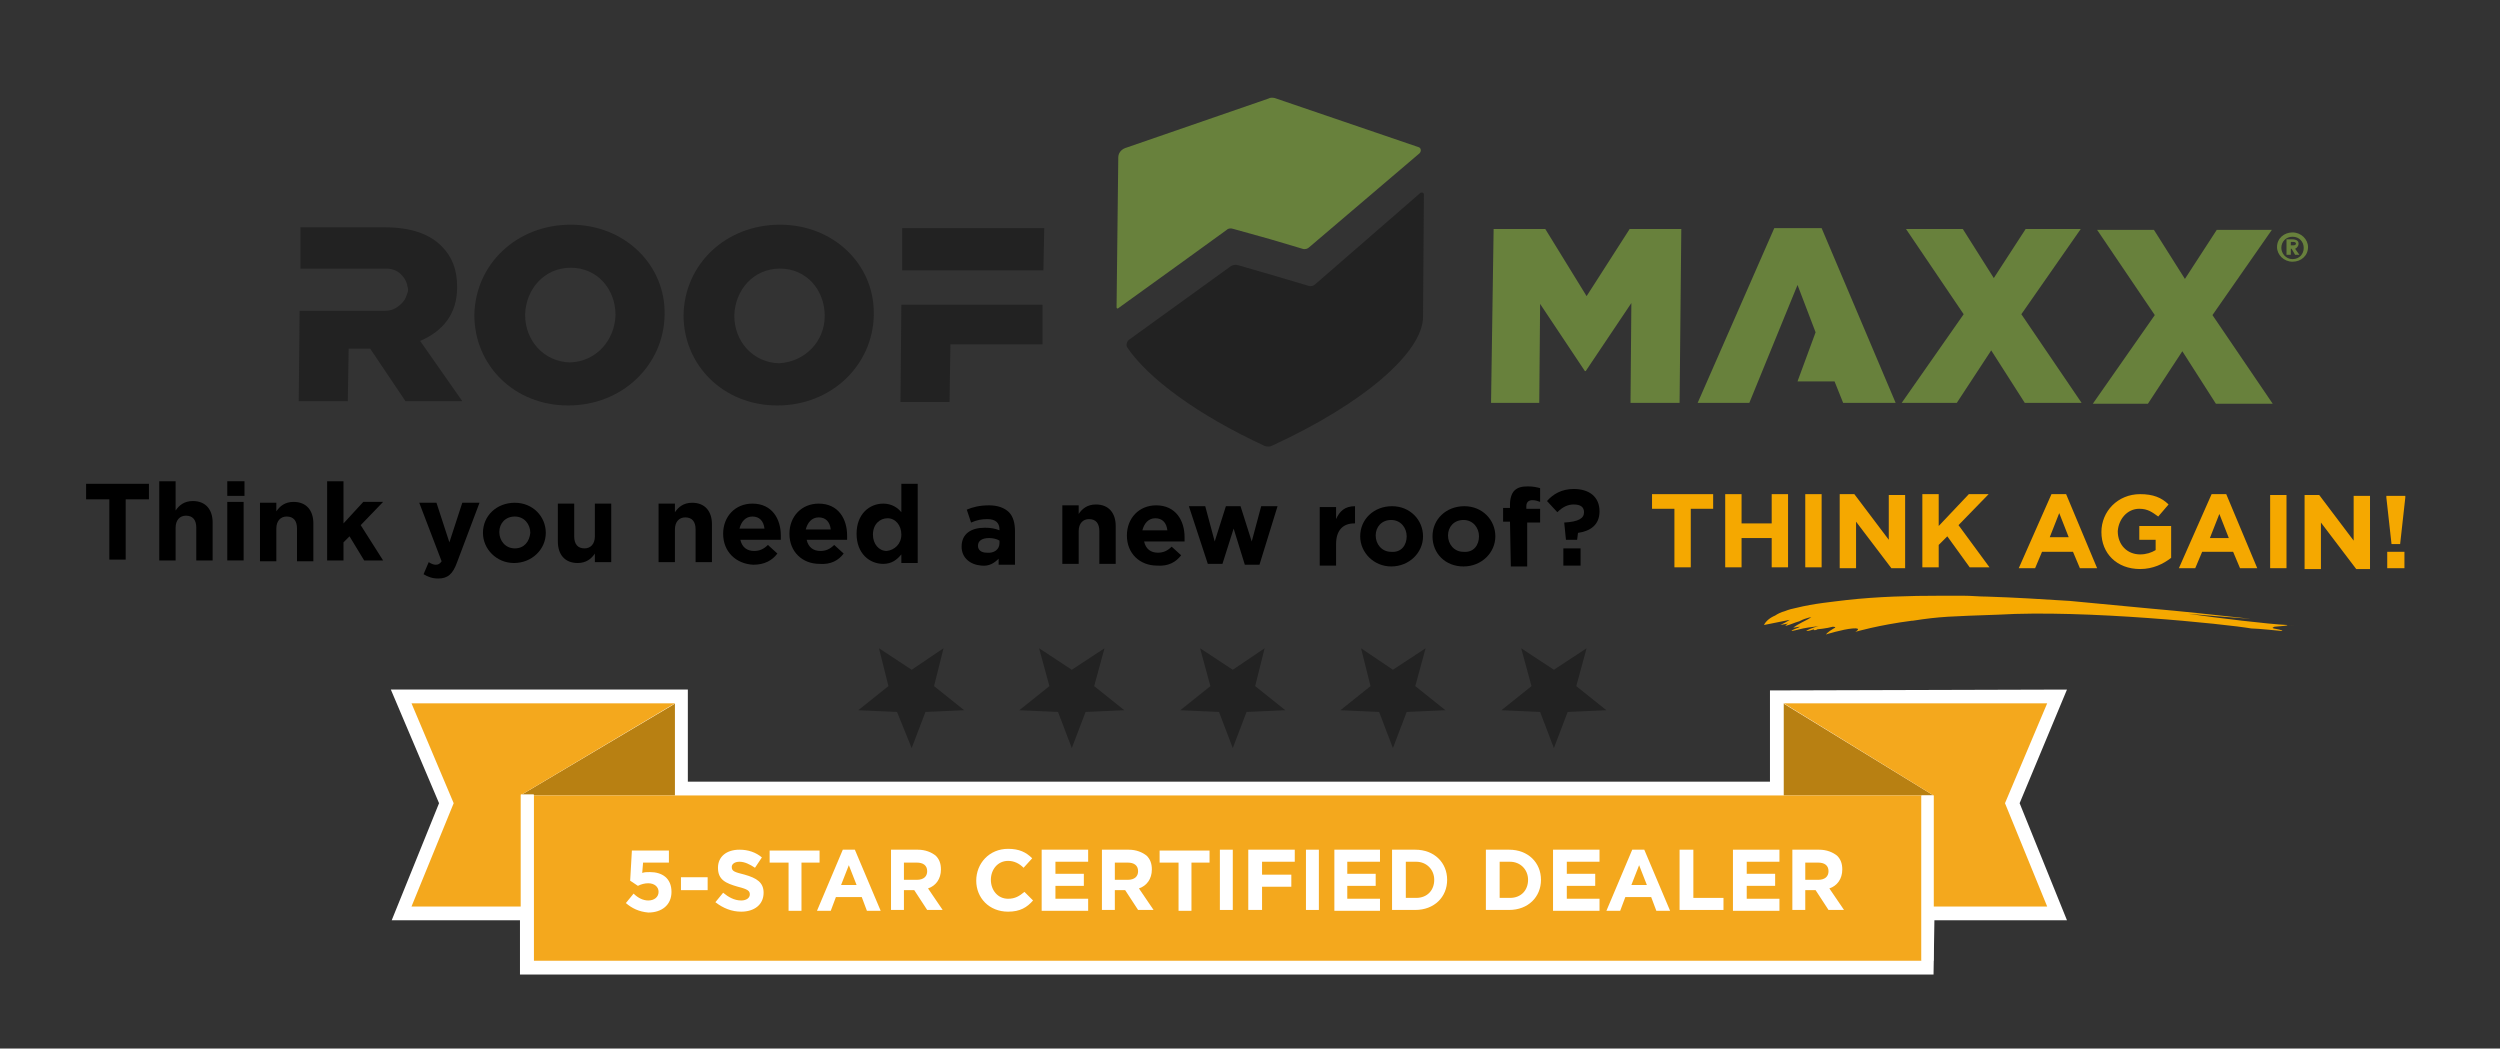 <svg xmlns="http://www.w3.org/2000/svg" xmlns:xlink="http://www.w3.org/1999/xlink" id="Layer_1" x="0px" y="0px" viewBox="0 0 290.4 121.8" xml:space="preserve"><rect x="0" y="0" width="290.4" height="121.8" fill="#333333" stroke="none"/><g>	<polygon fill="#222222" points="180.5,77.8 184.3,75.3 183.1,79.7 186.6,82.5 182.1,82.7 180.5,86.9 178.9,82.7 174.4,82.5   177.9,79.7 176.7,75.3  "></polygon>	<polygon fill="#222222" points="161.8,77.8 165.6,75.3 164.4,79.7 167.9,82.5 163.4,82.7 161.8,86.9 160.2,82.7 155.7,82.5   159.2,79.7 158.1,75.3  "></polygon>	<polygon fill="#222222" points="143.2,77.8 146.9,75.3 145.8,79.7 149.3,82.5 144.8,82.7 143.2,86.9 141.6,82.7 137.1,82.5   140.6,79.7 139.4,75.3  "></polygon>	<polygon fill="#222222" points="124.5,77.8 128.3,75.3 127.1,79.7 130.6,82.5 126.1,82.7 124.5,86.9 122.9,82.7 118.4,82.5   121.9,79.7 120.7,75.3  "></polygon>	<polygon fill="#222222" points="105.9,77.8 109.6,75.3 108.5,79.7 112,82.5 107.5,82.7 105.9,86.9 104.2,82.7 99.7,82.5   103.2,79.7 102.1,75.3  "></polygon></g><polygon fill="#FFFFFF" points="234.6,93.3 240.1,80.1 205.6,80.2 205.6,90.8 79.9,90.8 79.9,80.1 45.4,80.1 51,93.3 45.5,106.9  60.4,106.9 60.4,113.2 224.6,113.2 224.7,106.9 240.1,106.9 "></polygon><g>	<g>		<polygon fill="#B88012" points="207.3,81.8 207.2,81.7 207.2,92.4 207.3,92.4 223.2,92.4 223.2,92.4 224.6,92.4   "></polygon>		<polygon fill="#B88012" points="60.6,92.3 62,92.3 62,92.4 78.3,92.4 78.4,92.4 78.4,81.7 78.3,81.8   "></polygon>	</g>	<g>		<polygon fill="#F4A81D" points="237.8,81.7 207.2,81.7 224.6,92.4 224.6,92.4 224.6,105.3 237.8,105.3 232.9,93.3   "></polygon>		<polygon fill="#F4A81D" points="78.4,81.7 47.8,81.7 52.7,93.3 47.8,105.3 60.5,105.3 60.5,92.3 60.6,92.3   "></polygon>		<polygon fill="#F4A81D" points="223.2,105.3 223.2,92.4 207.3,92.4 207.2,92.4 78.4,92.4 78.3,92.4 62,92.4 62,105.3 62,108.3    62,111.6 223.2,111.6 223.2,108.3   "></polygon>	</g>	<g>		<polygon fill="#FFFFFF" points="60.5,92.3 60.5,111.7 62,111.7 62,92.4 62,92.3 60.6,92.3   "></polygon>		<polygon fill="#FFFFFF" points="224.6,92.4 223.2,92.4 223.2,92.4 223.2,111.6 224.6,111.6 224.6,105.3 224.6,105.3 224.6,92.4      "></polygon>	</g>	<g>		<path fill="#FFFFFF" d="M72.7,104.9l0.9-1.1c0.5,0.5,1.1,0.8,1.7,0.8c0.7,0,1.2-0.4,1.2-1v0c0-0.6-0.5-1-1.2-1   c-0.4,0-0.8,0.1-1.2,0.3l-0.9-0.6l0.2-3.5h4.3v1.4h-3l-0.1,1.2c0.3-0.1,0.5-0.1,0.9-0.1c1.4,0,2.5,0.7,2.5,2.3v0   c0,1.5-1.1,2.4-2.7,2.4C74.2,105.9,73.4,105.5,72.7,104.9z"></path>		<path fill="#FFFFFF" d="M79.1,101.9h3.1v1.5h-3.1V101.9z"></path>		<path fill="#FFFFFF" d="M83.1,104.8l0.9-1.1c0.6,0.5,1.3,0.9,2.1,0.9c0.6,0,1-0.3,1-0.7v0c0-0.4-0.2-0.6-1.4-0.9   c-1.4-0.4-2.3-0.8-2.3-2.2v0c0-1.3,1-2.1,2.5-2.1c1,0,1.9,0.3,2.6,0.9l-0.8,1.2c-0.6-0.4-1.2-0.7-1.8-0.7s-0.9,0.3-0.9,0.6v0   c0,0.5,0.3,0.6,1.5,0.9c1.4,0.4,2.2,0.9,2.2,2.1v0c0,1.4-1.1,2.2-2.6,2.2C85,105.9,84,105.5,83.1,104.8z"></path>		<path fill="#FFFFFF" d="M91.5,100.2h-2.1v-1.4h5.8v1.4h-2.1v5.6h-1.5V100.2z"></path>		<path fill="#FFFFFF" d="M97.9,98.7h1.4l3,7.1h-1.6l-0.6-1.6h-3l-0.6,1.6h-1.6L97.9,98.7z M99.5,102.8l-0.9-2.3l-0.9,2.3H99.5z"></path>		<path fill="#FFFFFF" d="M103.4,98.7h3.2c0.9,0,1.6,0.3,2.1,0.7c0.4,0.4,0.6,0.9,0.6,1.6v0c0,1.1-0.6,1.9-1.5,2.2l1.7,2.5h-1.8   l-1.5-2.3H105v2.3h-1.5V98.7z M106.5,102.2c0.8,0,1.2-0.4,1.2-1v0c0-0.7-0.5-1-1.2-1H105v2H106.5z"></path>		<path fill="#FFFFFF" d="M113.4,102.3L113.4,102.3c0-2,1.5-3.7,3.7-3.7c1.3,0,2.1,0.4,2.8,1.1l-1,1.1c-0.5-0.5-1.1-0.8-1.8-0.8   c-1.2,0-2,1-2,2.2v0c0,1.2,0.8,2.2,2,2.2c0.8,0,1.3-0.3,1.9-0.8l1,1c-0.7,0.8-1.5,1.3-2.9,1.3   C114.9,105.9,113.4,104.3,113.4,102.3z"></path>		<path fill="#FFFFFF" d="M121.1,98.7h5.3v1.4h-3.8v1.4h3.3v1.4h-3.3v1.5h3.8v1.4h-5.4V98.7z"></path>		<path fill="#FFFFFF" d="M127.9,98.7h3.2c0.9,0,1.6,0.3,2.1,0.7c0.4,0.4,0.6,0.9,0.6,1.6v0c0,1.1-0.6,1.9-1.5,2.2l1.7,2.5h-1.8   l-1.5-2.3h-1.2v2.3h-1.5V98.7z M131,102.2c0.8,0,1.2-0.4,1.2-1v0c0-0.7-0.5-1-1.2-1h-1.5v2H131z"></path>		<path fill="#FFFFFF" d="M136.8,100.2h-2.1v-1.4h5.8v1.4h-2.1v5.6h-1.5V100.2z"></path>		<path fill="#FFFFFF" d="M141.7,98.7h1.5v7h-1.5V98.7z"></path>		<path fill="#FFFFFF" d="M145,98.7h5.4v1.4h-3.8v1.5h3.4v1.4h-3.4v2.7H145V98.7z"></path>		<path fill="#FFFFFF" d="M151.7,98.7h1.5v7h-1.5V98.7z"></path>		<path fill="#FFFFFF" d="M155,98.7h5.3v1.4h-3.8v1.4h3.3v1.4h-3.3v1.5h3.8v1.4H155V98.7z"></path>		<path fill="#FFFFFF" d="M161.7,98.7h2.7c2.2,0,3.7,1.5,3.7,3.5v0c0,2-1.5,3.5-3.7,3.5h-2.7V98.7z M163.3,100.1v4.2h1.2   c1.3,0,2.1-0.9,2.1-2.1v0c0-1.2-0.9-2.1-2.1-2.1H163.3z"></path>		<path fill="#FFFFFF" d="M172.6,98.7h2.7c2.2,0,3.7,1.5,3.7,3.5v0c0,2-1.5,3.5-3.7,3.5h-2.7V98.7z M174.2,100.1v4.2h1.2   c1.3,0,2.1-0.9,2.1-2.1v0c0-1.2-0.9-2.1-2.1-2.1H174.2z"></path>		<path fill="#FFFFFF" d="M180.5,98.7h5.3v1.4H182v1.4h3.3v1.4H182v1.5h3.8v1.4h-5.4V98.7z"></path>		<path fill="#FFFFFF" d="M189.6,98.7h1.4l3,7.1h-1.6l-0.6-1.6h-3l-0.6,1.6h-1.6L189.6,98.7z M191.3,102.8l-0.9-2.3l-0.9,2.3H191.3z   "></path>		<path fill="#FFFFFF" d="M195.2,98.7h1.5v5.6h3.5v1.4h-5.1V98.7z"></path>		<path fill="#FFFFFF" d="M201.4,98.7h5.3v1.4h-3.8v1.4h3.3v1.4h-3.3v1.5h3.8v1.4h-5.4V98.7z"></path>		<path fill="#FFFFFF" d="M208.1,98.7h3.2c0.9,0,1.6,0.3,2.1,0.7c0.4,0.4,0.6,0.9,0.6,1.6v0c0,1.1-0.6,1.9-1.5,2.2l1.7,2.5h-1.8   l-1.5-2.3h-1.2v2.3h-1.5V98.7z M211.2,102.2c0.8,0,1.2-0.4,1.2-1v0c0-0.7-0.5-1-1.2-1h-1.5v2H211.2z"></path>	</g></g><g>	<g>		<path fill="#222222" d="M152.8,33c-0.2,0.2-0.5,0.3-0.8,0.2l-4.4-1.3l-3.8-1.1c-0.3-0.1-0.6,0-0.8,0.1l-11.9,8.6   c-0.2,0.2-0.3,0.5-0.2,0.8c2.4,3.6,8.2,7.9,16,11.5c0.3,0.1,0.6,0.1,0.8,0c10.7-4.9,17.6-10.9,17.6-15l0.1-14.2   c0-0.2-0.2-0.3-0.4-0.2L152.8,33z"></path>		<g>			<path fill="#222222" d="M55.1,36.6L55.1,36.6c0.1-5.9,4.9-10.5,11.2-10.5c6.3,0,11,4.7,10.9,10.4l0,0.1    c-0.1,5.8-4.9,10.5-11.2,10.5C59.7,47.1,55.1,42.4,55.1,36.6z M71.5,36.6L71.5,36.6c0-3-2.1-5.5-5.2-5.5c-3.1,0-5.2,2.5-5.3,5.4    l0,0.1c0,2.9,2.1,5.4,5.2,5.5C69.3,42,71.4,39.5,71.5,36.6z"></path>			<path fill="#222222" d="M79.4,36.6L79.4,36.6c0.1-5.9,4.9-10.5,11.2-10.5c6.3,0,11,4.7,10.9,10.4l0,0.1    c-0.1,5.8-4.9,10.5-11.2,10.5C84,47.1,79.4,42.4,79.4,36.6z M95.8,36.7L95.8,36.7c0-3-2.1-5.5-5.2-5.5c-3.1,0-5.2,2.5-5.3,5.4    l0,0.1c0,2.9,2.1,5.4,5.2,5.5C93.6,42,95.8,39.6,95.8,36.7z"></path>			<polygon fill="#222222" points="110.3,46.7 110.4,40 121.1,40 121.1,35.4 104.7,35.4 104.6,46.7    "></polygon>			<polygon fill="#222222" points="121.3,26.5 104.8,26.5 104.8,31.4 121.2,31.4    "></polygon>			<path fill="#222222" d="M46.8,32.1c0.3,0.3,0.5,0.7,0.6,1.1C47.3,32.8,47.1,32.4,46.8,32.1z"></path>			<path fill="#222222" d="M47.3,34.2c-0.1,0.4-0.3,0.8-0.6,1.1C47.1,35,47.3,34.7,47.3,34.2z"></path>			<path fill="#222222" d="M48.8,39.6c2.6-1.1,4.3-3.1,4.3-6.2l0-0.1c0-2-0.6-3.5-1.8-4.7c-1.4-1.4-3.5-2.2-6.7-2.2l-9.7,0l0,4.8    l10,0c0.7,0,1.4,0.3,1.8,0.8c0.3,0.3,0.5,0.7,0.6,1.1c0,0.2,0.1,0.3,0.1,0.5c0,0.2,0,0.3-0.1,0.5c-0.1,0.4-0.3,0.8-0.6,1.1    c-0.5,0.5-1.1,0.9-1.9,0.9l-10,0l-0.1,10.5l5.7,0l0.1-6.1l2.4,0l0.1,0l4.1,6.1l6.6,0L48.8,39.6z"></path>			<path fill="#222222" d="M47.4,33.8c0,0.2,0,0.3-0.1,0.5C47.4,34.1,47.4,33.9,47.4,33.8c0-0.2,0-0.4,0-0.6    C47.4,33.4,47.4,33.5,47.4,33.8L47.4,33.8z"></path>		</g>		<path fill="#68813C" d="M148.4,11.5c-0.5-0.2-0.8-0.2-1.2,0l-16.5,5.7c-0.5,0.2-0.8,0.6-0.8,1.1l-0.2,17.4c0,0.1,0.1,0.2,0.2,0.1   c1.7-1.2,12.6-9.1,12.6-9.1c0.2-0.2,0.5-0.2,0.8-0.1l4.3,1.2l3.7,1.1c0.3,0.1,0.6,0,0.8-0.2l12.8-10.9c0.2-0.2,0.2-0.6-0.1-0.7   L148.4,11.5z"></path>		<g>			<path fill="#68813C" d="M268.1,28.7c0,1-0.8,1.7-1.8,1.7c-1,0-1.8-0.8-1.8-1.7c0-1,0.8-1.7,1.8-1.7    C267.3,27,268.1,27.8,268.1,28.7 M266.3,30.1c0.8,0,1.3-0.6,1.3-1.3c0-0.7-0.5-1.3-1.3-1.3c-0.8,0-1.3,0.6-1.3,1.3    C265,29.4,265.5,30.1,266.3,30.1 M266.2,27.8c0.6,0,0.8,0.2,0.8,0.5c0,0.3-0.2,0.5-0.4,0.6l0.5,0.7l-0.5,0l-0.4-0.7l-0.1,0l0,0.7    l-0.5,0l0-1.8L266.2,27.8z M266.1,28.5l0.3,0c0.2,0,0.3-0.1,0.3-0.2c0-0.1-0.1-0.2-0.3-0.2l-0.3,0L266.1,28.5z"></path>			<path fill="#68813C" d="M173.5,26.6l6,0l4.8,7.8l5-7.8l6,0l-0.2,20.2l-5.7,0l0.1-11.6l-5.3,7.9l-0.1,0l-5.2-7.8l-0.1,11.5l-5.6,0    L173.5,26.6z"></path>			<path fill="#68813C" d="M228.1,36.5l-6.7-9.9l6.6,0l3.6,5.7l3.7-5.7l6.4,0l-6.9,9.9l7,10.3l-6.6,0l-3.9-6.1l-4,6.1l-6.4,0    L228.1,36.5z"></path>			<path fill="#68813C" d="M250.3,36.6l-6.7-9.9l6.6,0l3.6,5.7l3.7-5.7l6.4,0l-6.9,9.9l7,10.3l-6.6,0l-3.9-6.1l-4,6.1l-6.4,0    L250.3,36.6z"></path>			<polygon fill="#68813C" points="220.2,46.8 211.6,26.5 206.1,26.5 197.2,46.8 203.2,46.8 208.8,33.1 210.9,38.6 208.8,44.3     213.1,44.3 214.1,46.8    "></polygon>		</g>	</g>	<g>		<g>			<path d="M12.7,58L10,58l0-1.8l7.3,0l0,1.8l-2.7,0l0,7l-1.9,0L12.7,58z"></path>			<path d="M18.5,55.9l1.9,0l0,3.4c0.4-0.6,1-1.1,2-1.1c1.5,0,2.3,1,2.3,2.5l0,4.4l-1.9,0l0-3.8c0-0.9-0.4-1.4-1.2-1.4    c-0.7,0-1.2,0.5-1.2,1.4l0,3.8l-1.9,0L18.5,55.9z"></path>			<path d="M26.4,58.3l1.9,0l0,6.8l-1.9,0L26.4,58.3z M26.4,55.9l2,0l0,1.7l-2,0L26.4,55.9z"></path>			<path d="M30.2,58.4l1.9,0l0,1c0.4-0.6,1-1.1,2-1.1c1.5,0,2.3,1,2.3,2.5l0,4.4l-1.9,0l0-3.8c0-0.9-0.4-1.4-1.2-1.4    c-0.7,0-1.2,0.5-1.2,1.4l0,3.8l-1.9,0L30.2,58.4z"></path>			<path d="M38,55.9l1.9,0l0,4.9l2.3-2.5l2.3,0l-2.6,2.7l2.6,4.1l-2.2,0l-1.7-2.8l-0.7,0.7l0,2.1l-1.9,0L38,55.9z"></path>			<path d="M53.7,58.4l2,0l-2.6,6.9c-0.5,1.4-1.1,1.9-2.2,1.9c-0.7,0-1.2-0.2-1.7-0.5l0.6-1.4c0.3,0.2,0.6,0.3,0.8,0.3    c0.3,0,0.5-0.1,0.7-0.4l-2.6-6.8l2,0l1.5,4.6L53.7,58.4z"></path>			<path d="M56.1,61.9L56.1,61.9c0-2,1.6-3.5,3.7-3.5c2.1,0,3.6,1.6,3.6,3.5l0,0c0,1.9-1.6,3.5-3.7,3.5    C57.7,65.4,56.1,63.8,56.1,61.9z M61.6,61.9L61.6,61.9c0-1-0.7-1.9-1.8-1.9c-1.1,0-1.8,0.8-1.8,1.8l0,0c0,1,0.7,1.9,1.8,1.9    C60.9,63.7,61.5,62.9,61.6,61.9z"></path>			<path d="M64.8,62.9l0-4.4l1.9,0l0,3.8c0,0.9,0.4,1.4,1.2,1.4c0.7,0,1.2-0.5,1.2-1.4l0-3.8l1.9,0l0,6.8l-1.9,0l0-1    c-0.4,0.6-1,1.1-2,1.1C65.6,65.4,64.8,64.4,64.8,62.9z"></path>			<path d="M76.5,58.5l1.9,0l0,1c0.4-0.6,1-1.1,2-1.1c1.5,0,2.3,1,2.3,2.5l0,4.4l-1.9,0l0-3.8c0-0.9-0.4-1.4-1.2-1.4    c-0.7,0-1.2,0.5-1.2,1.4l0,3.8l-1.9,0L76.5,58.5z"></path>			<path d="M84,62L84,62c0-2,1.4-3.5,3.4-3.5c2.3,0,3.3,1.8,3.3,3.7c0,0.2,0,0.3,0,0.5l-4.7,0c0.2,0.9,0.8,1.3,1.6,1.3    c0.6,0,1.1-0.2,1.6-0.7l1.1,1c-0.6,0.8-1.5,1.3-2.8,1.3C85.5,65.5,84,64.1,84,62z M88.8,61.4c-0.1-0.9-0.6-1.4-1.4-1.4    c-0.8,0-1.3,0.6-1.5,1.4L88.8,61.4z"></path>			<path d="M91.7,62L91.7,62c0-2,1.4-3.5,3.4-3.5c2.3,0,3.3,1.8,3.3,3.7c0,0.2,0,0.3,0,0.5l-4.7,0c0.2,0.9,0.8,1.3,1.6,1.3    c0.6,0,1.1-0.2,1.6-0.7l1.1,1c-0.6,0.8-1.5,1.3-2.8,1.2C93.2,65.5,91.7,64.1,91.7,62z M96.5,61.5c-0.1-0.9-0.6-1.4-1.4-1.4    c-0.8,0-1.3,0.6-1.5,1.4L96.5,61.5z"></path>			<path d="M99.5,62L99.5,62c0-2.3,1.5-3.5,3.1-3.5c1,0,1.7,0.5,2.1,1l0-3.3l1.9,0l0,9.2l-1.9,0l0-1c-0.5,0.6-1.1,1.1-2.1,1.1    C101,65.5,99.5,64.3,99.5,62z M104.7,62.1L104.7,62.1c0-1.1-0.7-1.9-1.6-1.9c-0.9,0-1.7,0.7-1.7,1.9l0,0c0,1.1,0.7,1.9,1.6,1.9    C103.9,63.9,104.7,63.2,104.7,62.1z"></path>			<path d="M111.7,63.5L111.7,63.5c0-1.5,1.1-2.2,2.7-2.2c0.7,0,1.2,0.1,1.7,0.3l0-0.1c0-0.8-0.5-1.2-1.4-1.2    c-0.7,0-1.2,0.1-1.9,0.4l-0.5-1.5c0.7-0.3,1.5-0.5,2.6-0.5c1,0,1.8,0.3,2.3,0.8c0.5,0.5,0.7,1.3,0.7,2.2l0,3.9l-1.9,0l0-0.7    c-0.5,0.5-1.1,0.9-2,0.8C112.7,65.6,111.7,64.8,111.7,63.5z M116.1,63.1l0-0.3c-0.3-0.2-0.8-0.3-1.2-0.3c-0.8,0-1.3,0.3-1.3,0.9    l0,0c0,0.5,0.4,0.8,1,0.8C115.5,64.3,116.1,63.8,116.1,63.1z"></path>			<path d="M123.4,58.7l1.9,0l0,1c0.4-0.6,1-1.1,2-1.1c1.5,0,2.3,1,2.3,2.5l0,4.4l-1.9,0l0-3.8c0-0.9-0.4-1.4-1.2-1.4    c-0.7,0-1.2,0.5-1.2,1.4l0,3.8l-1.9,0L123.4,58.7z"></path>			<path d="M130.9,62.2L130.9,62.2c0-2,1.4-3.5,3.4-3.5c2.3,0,3.3,1.8,3.3,3.7c0,0.2,0,0.3,0,0.5l-4.7,0c0.2,0.9,0.8,1.3,1.6,1.3    c0.6,0,1.1-0.2,1.6-0.7l1.1,1c-0.6,0.8-1.5,1.3-2.8,1.2C132.4,65.7,130.9,64.3,130.9,62.2z M135.6,61.6c-0.1-0.9-0.6-1.4-1.4-1.4    c-0.8,0-1.3,0.6-1.5,1.4L135.6,61.6z"></path>			<path d="M138.1,58.8l1.9,0l1.1,4.1l1.3-4.1l1.7,0l1.3,4.1l1.1-4.1l1.9,0l-2.1,6.8l-1.7,0l-1.3-4.2l-1.3,4.1l-1.7,0L138.1,58.8z"></path>			<path d="M153.3,58.9l1.9,0l0,1.4c0.4-0.9,1-1.5,2.2-1.5l0,2l-0.1,0c-1.3,0-2.1,0.8-2.1,2.4l0,2.5l-1.9,0L153.3,58.9z"></path>			<path d="M158,62.3L158,62.3c0-2,1.6-3.5,3.7-3.5c2.1,0,3.6,1.6,3.6,3.5l0,0c0,1.9-1.6,3.5-3.7,3.5C159.6,65.8,158,64.2,158,62.3z     M163.4,62.3L163.4,62.3c0-1-0.7-1.9-1.8-1.9c-1.1,0-1.8,0.8-1.8,1.8l0,0c0,1,0.7,1.9,1.8,1.9C162.8,64.2,163.4,63.3,163.4,62.3z    "></path>			<path d="M166.4,62.3L166.4,62.3c0-2,1.6-3.5,3.7-3.5c2.1,0,3.6,1.6,3.6,3.5l0,0c0,1.9-1.6,3.5-3.7,3.5    C167.9,65.8,166.4,64.3,166.4,62.3z M171.8,62.3L171.8,62.3c0-1-0.7-1.9-1.8-1.9c-1.1,0-1.8,0.8-1.8,1.8l0,0c0,1,0.7,1.9,1.8,1.9    C171.2,64.2,171.8,63.3,171.8,62.3z"></path>			<path d="M175.4,60.6l-0.8,0l0-1.6l0.8,0l0-0.4c0-0.7,0.2-1.3,0.5-1.6c0.4-0.4,0.9-0.5,1.6-0.5c0.6,0,1,0.1,1.4,0.2l0,1.6    c-0.3-0.1-0.5-0.2-0.9-0.2c-0.4,0-0.7,0.2-0.7,0.7l0,0.3l1.6,0l0,1.6l-1.5,0l0,5.1l-1.9,0L175.4,60.6z"></path>			<path d="M181.7,60.7L181.7,60.7c1.7-0.1,2.3-0.5,2.3-1.2l0,0c0-0.6-0.4-0.9-1.2-0.9c-0.7,0-1.3,0.3-1.9,0.9l-1.2-1.3    c0.7-0.8,1.7-1.4,3.1-1.4c1.8,0,3,0.9,3,2.6l0,0c0,1.6-1.1,2.3-2.5,2.5l-0.1,0.8l-1.3,0L181.7,60.7z M181.6,63.7l2,0l0,2l-2,0    L181.6,63.7z"></path>		</g>	</g>	<g>		<path fill="#F5A800" d="M194.5,59.1l-2.6,0l0-1.7l7.1,0l0,1.7l-2.6,0l0,6.8l-1.9,0L194.5,59.1z"></path>		<path fill="#F5A800" d="M200.4,57.4l1.9,0l0,3.4l3.5,0l0-3.4l1.9,0l0,8.5l-1.9,0l0-3.4l-3.5,0l0,3.4l-1.9,0L200.4,57.4z"></path>		<path fill="#F5A800" d="M209.7,57.4l1.9,0l0,8.5l-1.9,0L209.7,57.4z"></path>		<path fill="#F5A800" d="M213.7,57.4l1.7,0l4,5.3l0-5.2l1.9,0l0,8.5l-1.6,0l-4.1-5.4l0,5.4l-1.9,0L213.7,57.4z"></path>		<path fill="#F5A800" d="M223.3,57.4l1.9,0l0,3.7l3.5-3.7l2.3,0l-3.5,3.6l3.6,4.9l-2.3,0l-2.6-3.6l-1,1l0,2.6l-1.9,0L223.3,57.4z"></path>		<path fill="#F5A800" d="M238.3,57.4l1.7,0l3.6,8.6l-2,0l-0.8-1.9l-3.6,0l-0.8,1.9l-1.9,0L238.3,57.4z M240.3,62.4l-1.1-2.8   l-1.1,2.8L240.3,62.4z"></path>		<path fill="#F5A800" d="M244.1,61.8L244.1,61.8c0-2.4,1.9-4.4,4.5-4.4c1.5,0,2.5,0.4,3.3,1.2l-1.2,1.4c-0.7-0.5-1.2-0.9-2.2-0.9   c-1.4,0-2.4,1.2-2.5,2.6l0,0c0,1.6,1.1,2.7,2.6,2.7c0.7,0,1.3-0.2,1.8-0.5l0-1.2l-1.9,0l0-1.6l3.7,0l0,3.7   c-0.9,0.7-2.1,1.3-3.6,1.3C245.9,66.1,244.1,64.3,244.1,61.8z"></path>		<path fill="#F5A800" d="M256.9,57.4l1.7,0l3.6,8.6l-2,0l-0.8-1.9l-3.6,0l-0.8,1.9l-1.9,0L256.9,57.4z M258.9,62.5l-1.1-2.8   l-1.1,2.8L258.9,62.5z"></path>		<path fill="#F5A800" d="M263.7,57.5l1.9,0l0,8.5l-1.9,0L263.7,57.5z"></path>		<path fill="#F5A800" d="M267.7,57.5l1.7,0l4,5.3l0-5.2l1.9,0l0,8.5l-1.6,0l-4.1-5.4l0,5.4l-1.9,0L267.7,57.5z"></path>		<path fill="#F5A800" d="M277.2,57.8l0-0.2l2.2,0l0,0.2l-0.6,5.4l-1,0L277.2,57.8z M277.3,64.1l2,0l0,1.9l-2,0L277.3,64.1z"></path>	</g>	<path fill="#F5A800" d="M265.7,72.6c-2.2-0.1-8-0.8-11.5-1.3c4.5,0.4,8.7,0.7,6.5,0.5c-3.7-0.4-7.3-0.8-10.8-1.1  c-3.1-0.3-6.3-0.6-9.5-0.9c-3.2-0.2-6.4-0.4-9.6-0.5c-0.9,0-1.8-0.1-2.7-0.1c-0.9,0-1.8,0-2.7,0c-3.6,0-7.3,0.1-10.9,0.5  c-1.6,0.2-3.8,0.4-5.8,0.9c-0.5,0.1-0.9,0.2-1.4,0.4c-0.4,0.1-0.8,0.3-1.1,0.5c-0.7,0.3-1.1,0.7-1.3,1.1c0.5-0.1,1-0.2,1.5-0.3  c0.5-0.1,1-0.2,1.5-0.3c-0.3,0.2-0.7,0.4-1.1,0.6c0.4-0.1,0.9-0.1,1.2-0.3c-0.3,0.1-0.6,0.3-0.6,0.4c0.5-0.1,1.1-0.4,1.5-0.5  c0.1,0,0.4-0.2,0.7-0.3c0.3-0.1,0.6-0.2,0.8-0.2c-0.3,0.2-0.7,0.4-1.1,0.6c-0.4,0.2-0.7,0.4-1,0.6c0.3,0,0.5-0.1,0.8-0.1  c-0.3,0.2-0.9,0.3-1,0.5c0.6-0.1,1.2-0.3,1.9-0.4c0.6-0.1,1.1-0.1,1.6-0.3c-0.6,0.2-1.4,0.4-1.8,0.7c0.3,0,0.6-0.1,0.9-0.2  c0,0,0,0.1,0,0.1c0.1,0,0.3,0,0.4-0.1c0,0,1.1-0.1,1.8-0.3c0.3,0,0.4,0.1,0.1,0.2c-0.7,0.4-0.9,0.7-0.9,0.7s1.9-0.6,3.1-0.7  c1.2-0.1,0.3,0.4,0.3,0.4s2.7-0.8,6.6-1.3c0,0,0.1,0,0.1,0c3.2-0.5,4.4-0.5,9.9-0.7c10.1-0.6,26.5,1.1,29.4,1.6  c0.7,0,3.6,0.3,3.6,0.3s0.2-0.1-1-0.3c-0.2-0.1-0.1-0.1,0.1-0.2C265.3,72.7,265.7,72.7,265.7,72.6  C266.6,72.7,266.8,72.7,265.7,72.6z"></path></g></svg>